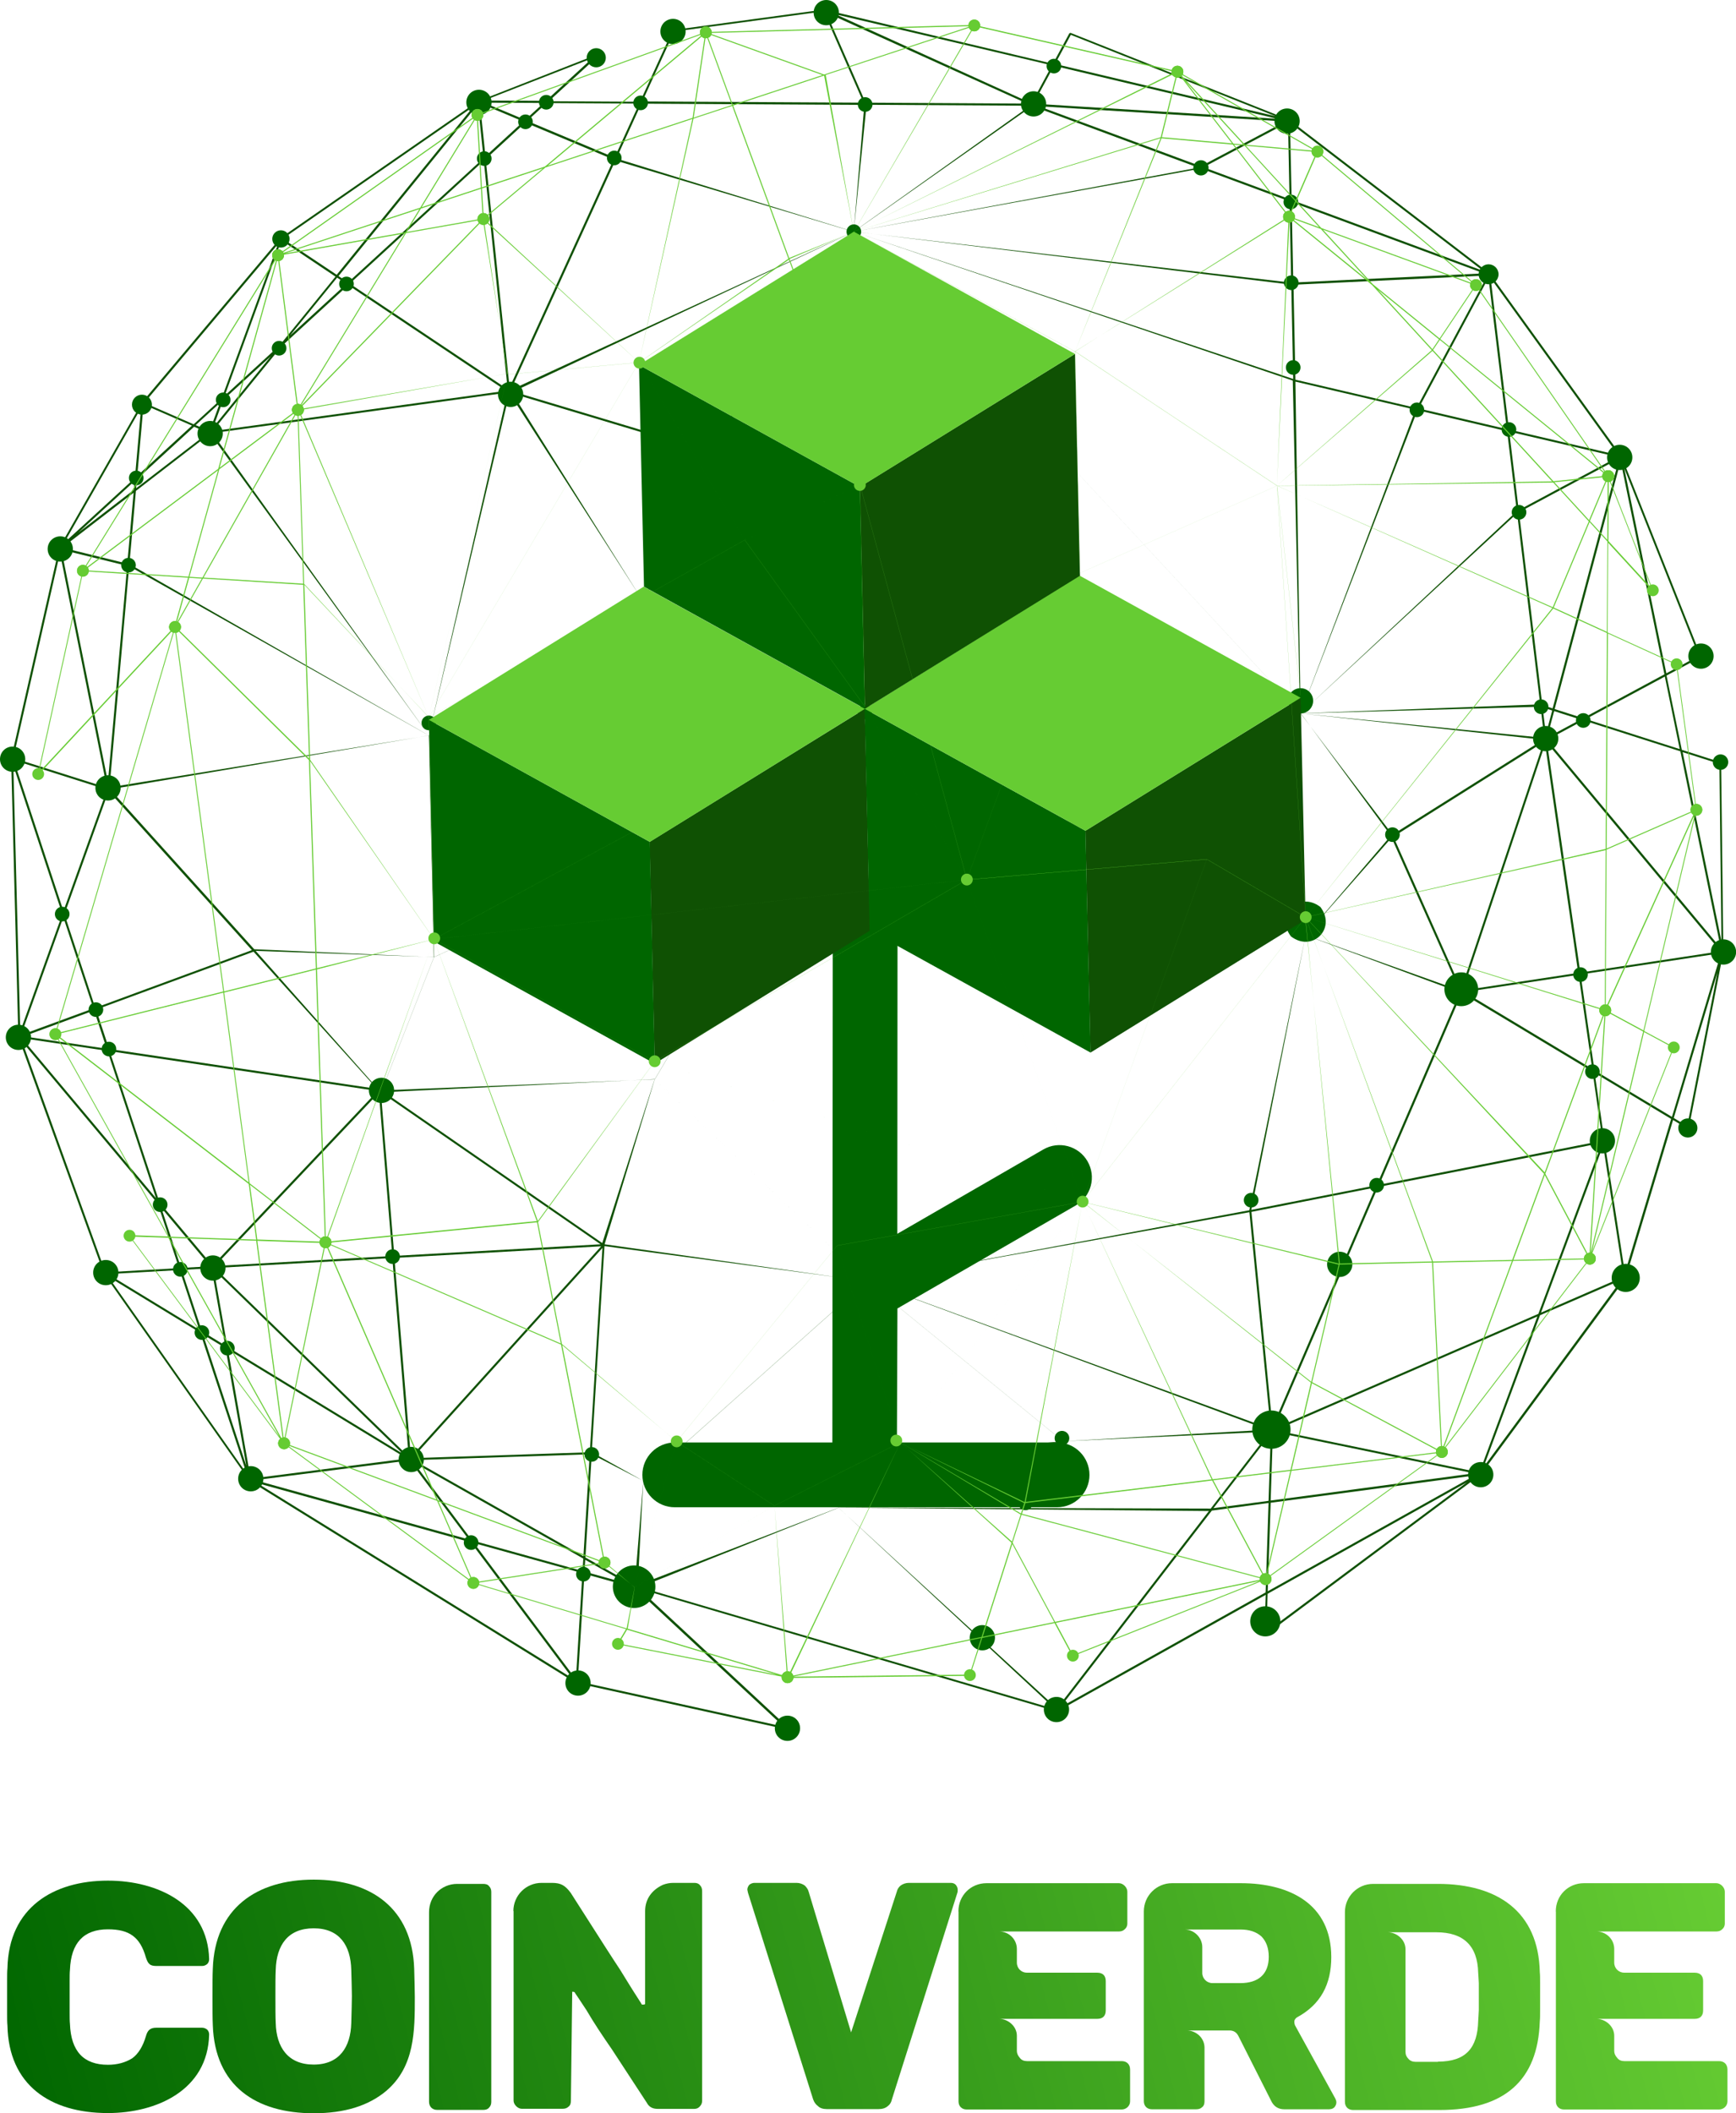 <?xml version="1.0" encoding="UTF-8"?><svg id="Layer_1" xmlns="http://www.w3.org/2000/svg" xmlns:xlink="http://www.w3.org/1999/xlink" viewBox="0 0 170.5 207.48"><defs><style>.cls-1{fill:url(#linear-gradient);}.cls-2{fill:#060;}.cls-3{fill:#6c3;}.cls-4{fill:#0f5103;}.cls-5{fill:url(#linear-gradient-8);}.cls-6{fill:url(#linear-gradient-9);}.cls-7{fill:url(#linear-gradient-3);}.cls-8{fill:url(#linear-gradient-4);}.cls-9{fill:url(#linear-gradient-2);}.cls-10{fill:url(#linear-gradient-6);}.cls-11{fill:url(#linear-gradient-7);}.cls-12{fill:url(#linear-gradient-5);}</style><linearGradient id="linear-gradient" x1="162.49" y1="157.61" x2="-2.18" y2="199.3" gradientTransform="matrix(1, 0, 0, 1, 0, 0)" gradientUnits="userSpaceOnUse"><stop offset="0" stop-color="#6c3"/><stop offset="1" stop-color="#060"/></linearGradient><linearGradient id="linear-gradient-2" x1="163.7" y1="162.38" x2="-.97" y2="204.08" xlink:href="#linear-gradient"/><linearGradient id="linear-gradient-3" x1="164.63" y1="166.04" x2="-.04" y2="207.74" xlink:href="#linear-gradient"/><linearGradient id="linear-gradient-4" x1="165.48" y1="169.4" x2=".81" y2="211.1" xlink:href="#linear-gradient"/><linearGradient id="linear-gradient-5" x1="166.67" y1="174.09" x2="1.99" y2="215.79" xlink:href="#linear-gradient"/><linearGradient id="linear-gradient-6" x1="168.07" y1="179.62" x2="3.39" y2="221.32" xlink:href="#linear-gradient"/><linearGradient id="linear-gradient-7" x1="169.23" y1="184.23" x2="4.56" y2="225.92" xlink:href="#linear-gradient"/><linearGradient id="linear-gradient-8" x1="170.23" y1="188.16" x2="5.55" y2="229.86" xlink:href="#linear-gradient"/><linearGradient id="linear-gradient-9" x1="171.6" y1="193.58" x2="6.93" y2="235.28" xlink:href="#linear-gradient"/></defs><g><path class="cls-1" d="M.7,197.74v-3.34c0-.48,0-.86,.03-1.15,.13-5.96,4.52-8.6,9.87-8.6,4.9,0,9.81,2.33,9.94,7.71,0,.19-.06,.35-.19,.48-.16,.13-.32,.19-.51,.19h-4.49c-.32,0-.54-.06-.67-.19-.16-.13-.25-.35-.35-.64-.57-2.01-1.62-2.77-3.73-2.77-2.39,0-3.63,1.34-3.73,3.98-.03,.29-.03,.67-.03,1.08v3.12c0,.45,0,.83,.03,1.11,.1,2.68,1.34,4.01,3.73,4.01,.92,0,1.72-.22,2.39-.64,.61-.45,1.05-1.18,1.34-2.17,.16-.57,.41-.83,1.02-.83h4.49c.19,0,.35,.06,.51,.19,.13,.13,.19,.29,.19,.48-.13,5.48-5.19,7.71-9.94,7.71-5.7,0-9.75-2.77-9.87-8.6-.03-.29-.03-.67-.03-1.15Z"/><path class="cls-9" d="M20.9,198.82c-.03-.61-.03-1.5-.03-2.74s0-2.17,.03-2.77c.19-5.92,4.27-8.76,9.91-8.76s9.68,2.84,9.87,8.76c.03,1.24,.06,2.17,.06,2.77,0,3.34,0,6.82-2.8,9.21-1.75,1.47-4.11,2.2-7.13,2.2-5.67,0-9.71-2.68-9.91-8.66Zm13.6-.19c.03-1.24,.06-2.1,.06-2.64s-.03-1.4-.06-2.58c-.06-2.39-1.15-4.08-3.69-4.08s-3.66,1.66-3.73,4.08c-.03,.61-.03,1.47-.03,2.58s0,2.04,.03,2.64c.06,2.39,1.21,4.08,3.73,4.08s3.63-1.72,3.69-4.08Z"/><path class="cls-7" d="M42.14,187.74c0-1.56,1.21-2.77,2.77-2.77h2.55c.25,0,.45,.06,.57,.22,.16,.16,.22,.35,.22,.57v20.61c0,.22-.06,.41-.22,.57-.13,.16-.32,.22-.57,.22h-4.52c-.48,0-.8-.32-.8-.8v-18.63Z"/><path class="cls-8" d="M50.42,187.64c0-1.53,1.24-2.77,2.77-2.77h1.02c.89,0,1.31,.26,1.85,.99,1.24,1.94,2.39,3.73,3.38,5.29,.61,.95,1.11,1.72,1.47,2.26,.57,.92,1.15,1.88,1.75,2.8,.22,.35,.35,.54,.38,.61h.13c.16,0,.19-.03,.19-.1v-9.08c0-1.21,.7-2.1,1.75-2.58,.35-.13,.67-.19,1.02-.19h2.07c.22,0,.41,.06,.54,.22,.16,.16,.22,.35,.22,.61v20.54c0,.22-.06,.41-.22,.57-.13,.16-.32,.25-.54,.25h-3.6c-.51,0-.86-.19-1.08-.61-1.27-1.94-2.42-3.69-3.44-5.26-.86-1.24-1.72-2.52-2.48-3.82-.32-.48-.57-.86-.8-1.21-.22-.32-.35-.51-.38-.57-.1-.03-.16-.03-.22-.03l-.13,10.7c0,.26-.06,.45-.22,.57-.16,.16-.35,.22-.6,.22h-4.01c-.38,0-.8-.41-.8-.8v-18.63Z"/><path class="cls-12" d="M93.39,184.87c.19,0,.35,.06,.48,.19,.13,.16,.19,.32,.19,.48,0,.13,0,.22-.03,.29l-6.43,20.29c-.06,.29-.19,.51-.41,.67-.22,.19-.51,.29-.89,.29h-5.1c-.38,0-.67-.1-.86-.29-.22-.16-.38-.38-.48-.67l-6.4-20.29-.06-.29c0-.16,.06-.32,.19-.48,.16-.13,.35-.19,.51-.19h4.14c.29,0,.57,.1,.8,.26,.19,.19,.32,.38,.38,.6l4.17,13.82,4.49-13.82c.06-.25,.19-.45,.38-.6,.22-.16,.51-.26,.8-.26h4.14Z"/><path class="cls-10" d="M94.13,187.67c0-1.56,1.21-2.77,2.77-2.77h12.99c.41,0,.83,.41,.83,.83v3.15c0,.22-.1,.41-.25,.54-.16,.16-.35,.22-.57,.22h-11.78c.96,0,1.75,.76,1.75,1.72v1.34c0,.57,.45,.99,.99,.99h6.91c.54,0,.83,.29,.83,.83v2.87c0,.54-.29,.83-.83,.83h-9.65c.89,0,1.75,.73,1.75,1.66v1.5c0,.22,.1,.45,.29,.67,.16,.22,.41,.32,.7,.32h9.3c.51,0,.83,.32,.83,.83v3.12c0,.45-.38,.8-.83,.8h-15.22c-.48,0-.8-.32-.8-.8v-18.63Z"/><path class="cls-11" d="M130.6,207.1h-4.46c-.61,0-1.05-.29-1.31-.86l-3.22-6.37c-.19-.35-.48-.51-.86-.51h-4.2c.92,0,1.75,.73,1.75,1.69v5.26c0,.25-.06,.45-.22,.57-.16,.16-.35,.22-.61,.22h-4.33c-.48,0-.8-.32-.8-.8v-18.63c0-1.53,1.24-2.77,2.77-2.77h6.75c4.84,0,8.89,2.07,8.89,7.26,0,2.64-1.02,4.65-3.38,5.92-.16,.13-.25,.25-.25,.41s.03,.25,.06,.35l3.98,7.23c.06,.13,.09,.25,.09,.35,0,.16-.06,.32-.19,.48-.13,.13-.29,.19-.48,.19Zm-6.72-16.98c-.51-.45-1.18-.67-2.04-.67h-5.48c.92,0,1.72,.8,1.72,1.72v2.55c0,.54,.45,.99,.99,.99h2.77c1.69,0,2.77-.83,2.77-2.58,0-.86-.25-1.53-.73-2.01Z"/><path class="cls-5" d="M132.09,187.74c0-1.53,1.24-2.77,2.77-2.77h6.37c5.83,0,9.87,2.71,10,8.66,.03,.29,.03,.64,.03,1.05v2.74c0,.41,0,.76-.03,1.05-.19,5.8-3.47,8.7-9.84,8.7h-8.5c-.48,0-.8-.32-.8-.8v-18.63Zm9.14,14.68c2.74,0,3.89-1.34,3.95-4.01,.03-.29,.03-.64,.06-1.05v-2.64c-.03-.38-.03-.73-.06-1.02-.06-2.64-1.43-3.98-4.11-3.98h-4.78c.89,0,1.75,.73,1.75,1.66v10.07c0,.29,.1,.51,.29,.7,.16,.19,.41,.29,.7,.29h2.2Z"/><path class="cls-6" d="M152.8,187.67c0-1.56,1.21-2.77,2.77-2.77h13c.41,0,.83,.41,.83,.83v3.15c0,.22-.1,.41-.25,.54-.16,.16-.35,.22-.57,.22h-11.79c.96,0,1.75,.76,1.75,1.72v1.34c0,.57,.45,.99,.99,.99h6.91c.54,0,.83,.29,.83,.83v2.87c0,.54-.29,.83-.83,.83h-9.65c.89,0,1.75,.73,1.75,1.66v1.5c0,.22,.09,.45,.29,.67,.16,.22,.41,.32,.7,.32h9.3c.51,0,.83,.32,.83,.83v3.12c0,.45-.38,.8-.83,.8h-15.22c-.48,0-.8-.32-.8-.8v-18.63Z"/></g><path class="cls-4" d="M77.32,169.81h-.02l-20.67-4.55h-.04l-32.09-19.87h-.02v-.02h0v-.02l-14.27-20.28s0-.01-.01-.02h0L1.8,101.83h0s0-.03,0-.03l-.71-27.3s0-.01,0-.02h0l4.71-20.67s0-.02,.01-.03l8.12-14.24h0v-.02l13.59-16.13s.01-.01,.02-.02l19.42-13.45h.02l11.62-4.55s.1,0,.12,.04c.03,.04,.02,.1-.02,.13l-4.8,4.4,8.96,.05,3.19-6.99s.04-.05,.08-.06l14.8-2s.01,0,.02,0c0,0,.02,0,.02,0l22.44,5.32,1.61-2.98s.08-.06,.13-.05l21.49,8.54h0s.01,.01,.02,.02l19.65,15.06h.02v.02l12.93,17.92h0v.02l7.79,19.61s0,.1-.05,.13l-3.32,1.78,1.5,7.29,3.79,1.21s.07,.05,.07,.1l.22,18.54h0v.02l-3.39,17.25s-.03,.06-.06,.07c-.03,.01-.07,.01-.09,0l-1.4-.84-4.65,15.5h0s0,.03-.01,.03l-14.2,19.25s0,.01-.02,.02h0l-21.1,15.73s-.07,.03-.11,0c-.03-.02-.06-.05-.05-.09l.13-3.82-20.48,11.45s-.05,.02-.08,0l-40.99-12.05,14.64,13.62s.04,.08,.02,.12c-.02,.03-.05,.05-.09,.05Zm-20.57-4.73l20.22,4.45-14.67-13.64-4.9-1.36-.65,10.55Zm6.1-9.25l40.78,11.98-21.26-19.77-19.51,7.79Zm19.51-7.79l21.45,19.69,14.92-19.37-36.37-.32Zm36.66,.28l-14.87,19.3,20.15-11.27,.29-8.78-5.58,.75Zm-72.46,3.19l10,13.36,.64-10.41-10.64-2.95Zm-21.35-5.92l31.02,19.2-10-13.36-21.03-5.83Zm99.29,10.89l-.12,3.73,19.68-14.66-19.55,10.93Zm.3-8.93l-.29,8.69,20.34-11.37-20.06,2.68Zm-67.3,5.37l4.84,2.74,.84-10.26-5.06-2.61-.62,10.13Zm5.68-7.52l-.54,10.24,19.72-7.61,21.47-6.41-40.65,3.78Zm-5.77,8.91l4.17,1.16-4.1-2.32-.07,1.16Zm-11.05-3.07l10.85,3.01,.08-1.22-16.64-9.42,5.71,7.63Zm-5.72-7.87l16.66,9.43,.62-10.01-17.28,.57Zm-15.58,1.96l20.97,5.82-5.81-7.76-15.16,1.94Zm79.36-3.82l-22.06,6.52,36.55,.09,5.81-7.55-20.29,.94Zm20.39-.73l-5.63,7.3,5.41-.72,.22-6.58Zm.21-.19l-.22,6.74,19.96-2.67-19.73-4.08Zm-102.63-8.08l2.23,12.67,15.34-1.97-17.57-10.7Zm-11.75-7.15l13.58,19.31-4.56-13.82-9.03-5.5Zm114.62,15.07l20.04,4.14,5.69-15.31-25.73,11.17Zm25.99-11.28l-5.54,14.89,13.54-18.37-8,3.47Zm-131.31,1.87l4.25,12.9-2.04-11.55-2.22-1.35Zm39.22-8.48l-18.65,20.63,17.42-.58,1.24-20.06Zm-20.42,.97l1.61,19.53,18.69-20.67-20.29,1.14Zm-17.65,.99l19.05,18.52-1.61-19.5-17.44,.98Zm1.25,7.74l17.2,10.48-18.53-18.02,1.33,7.54Zm37.03-9.88l-1.25,20.22,5.04,2.81,21.98-19.6-25.78-3.44Zm25.78,3.44l-21.98,19.6,41.25-3.89-19.26-15.71Zm0,0l19.26,15.71,20.09-1.13-39.36-14.58Zm0,0l39.65,14.49-2.09-21.27-37.56,6.77Zm50.2-9.26l-10.23,23.73,25.97-11.27,6.24-16.78-21.98,4.33Zm-12.44,2.45l2.07,21.08,10.12-23.48-12.19,2.4Zm-103.07,11.73l2.27,1.38-1.34-7.58-2.92,.17,1.99,6.03Zm-9.23-5.62l8.96,5.46-1.93-5.86-7.03,.4Zm146.84-12.62l-6.1,16.4,8.1-3.52-2-12.89Zm-.83-7.13l.97,6.71,2,12.91,4.54-15.11-7.51-4.51ZM2.19,102.3l8.17,22.62,7.22-.41-2.09-6.34-13.3-15.87Zm57.19,19.87l25.78,3.64-20.86-19.83h0l-4.92,16.19Zm68.85-30.34l-43.07,33.98,37.54-6.98,5.53-27Zm-43.29-20.69l.22,54.67,43.07-33.98-43.29-20.69ZM15.84,118.59l1.95,5.9,2.86-.16-4.81-5.74Zm48.46-12.61l20.86,19.83-.22-54.67-20.64,34.84Zm-27.09,1.31l-16.09,17.01,17.41-.98-1.32-16.03Zm-21.54,10.77l5.2,6.2,16.21-17.14-26.31-3.91,4.9,14.85Zm21.74-10.8l1.32,16.05,20.25-1.14-21.57-14.91Zm.06-.2l21.68,14.99,5.14-16.07-26.83,1.08Zm90.76-15.23l-5.33,26.96,12.31-2.42,8.16-18.93-15.14-5.61ZM2.15,101.93l13.17,15.71-4.77-14.46-8.4-1.25Zm141.42-4.42l-8.11,18.81,21.93-4.32-.98-6.78-12.84-7.71Zm20.82,12.26l1.32,.79,2.96-15.06-4.28,14.26Zm-7.79-4.68l7.61,4.57,4.82-16.07-13.79,2.09,1.36,9.4Zm-145.89-2.1l26.32,3.92-12.13-13.47-15.46,5.69,1.28,3.87Zm14.4-9.63l12.31,13.89,5.2-13.28-17.52-.61Zm17.52,.61l-5.2,13.28,26.39-23.06-21.19,9.78Zm21.19-9.78l-26.39,23.06,26.89-1.29-.49-21.78Zm80.01,13.22l12.55,7.54-1.34-9.24-11.21,1.7ZM2.31,101.75l8.17,1.22-1.24-3.76-6.93,2.55Zm3.91-11.68l-4.15,11.55,7.1-2.61-2.95-8.94Zm-4.91-14.89l.68,26.07,4.13-11.49-4.81-14.58Zm5.02,14.58l3.03,9.19,15.38-5.66-14.07-15.61-4.34,12.08Zm145.42-16.7l-8.08,24.18,11.33-1.72-3.25-22.46Zm-23.51,18.77l15.11,5.4-6.68-14.98-8.43,9.58Zm8.61-9.69l6.66,14.95,8.1-24.23-14.76,9.29Zm15.1-9.18l3.26,22.53,13.77-2.09-17.03-20.44Zm-88.13,11.24l.49,21.78h0l-.49-21.78Zm-53-6.7l14.15,15.7,17.67,.78-.49-21.77-31.32,5.29Zm141.14-4.86l17.04,20.45-3.96-19.32-9.52-3.04-3.55,1.91Zm13.3,1.2l3.81,18.56-.2-17.4-3.61-1.15Zm-80.3-2.71l43.29,20.69-.49-21.78-42.8,1.09Zm42.8-1.09l.49,21.78,8.35-9.77-8.84-12.01Zm-63.93,14.15l.49,21.78,20.64-34.84-21.13,13.06ZM1.35,74.64l4.88,14.8,4.28-11.9-9.16-2.9Zm40.77-2.42l.49,21.77,21.19-9.78-21.68-11.98Zm0,0l21.68,11.98,21.13-13.06-42.82,1.08Zm85.62-2.17l9.02,11.9,14.81-9.32-23.83-2.58ZM1.31,74.42l9.19,2.91-4.61-23.02L1.31,74.42Zm11.38-18.82l-1.93,21.7,31.37-5.08L12.69,55.6Zm-6.66-1.64l4.57,22.81,1.89-21.21-6.46-1.59Zm78.42-4.6l.49,21.78,42.8-1.09-43.29-20.7Zm-42.33,22.86l42.82-1.08-21.72-12-21.1,13.08Zm21.1-13.08l21.72,12-.49-21.78-14.84-4.93-6.39,14.72Zm92.53,11.46l9.22,2.95-1.46-7.12-7.76,4.17Zm-28.01-.55l23.93,2.4-.37-3.06-23.56,.66Zm24.9-.23l-.69,2.59,3.28-1.76-2.59-.83Zm-1.13-.36l.32,2.62,.62-2.32-.93-.3Zm1.18,.16l2.79,.89,7.99-4.3-4.3-20.93-6.48,24.34Zm-1.21-.39l1.01,.32,6.53-24.52-9.83,5.26,2.29,18.93Zm-23.74,.81l23.53-.88-2.27-18.76-21.26,19.64Zm31.78-24.09l4.14,20.16,3.18-1.71-7.32-18.44Zm-138.66-3.42l21.26,29.68,7.72-33.66-28.98,3.98Zm-8.15,12.85l29.41,16.83-21.49-29.62-7.28,5.61-.64,7.18Zm37.32-16.77l-7.91,33.6,21.1-13.08-13.19-20.53Zm34.42,10.74l43.29,20.7L83.86,22.75l.59,26.6Zm-.59-26.6l43.82,47.24-.71-32.62-43.11-14.62Zm55.36,17.53l-11.48,29.77,21.23-19.86-.95-7.85-8.8-2.06Zm-11.99-2.8l.51,32.57,11.28-29.82-11.79-2.76ZM6.12,53.77l6.38,1.57,.62-6.96-7,5.39Zm7.74-13.73l-7.56,13.26,6.95-6.37,.61-6.89Zm-.64,7.19l-5.51,5.05,5.43-4.18,.08-.87Zm56.43-2.91l14.79,5.03-.59-26.6-14.2,21.57Zm78.58-1.94l.93,7.7,9.73-5.21-10.66-2.49Zm-97.9-3.75l12.89,20.51,6.12-14.8-19.01-5.7ZM13.45,47.03l-.08,.91,7.07-5.44-1.38-.6-5.6,5.14Zm.65-7.3l-.62,6.99,5.37-4.93-4.75-2.07Zm134.1,2.44l10.73,2.51-12.53-17.37,1.8,14.86Zm-97.79-3.72l19.16,5.75,14.29-21.44-33.45,15.69Zm-22.79-4.41l-6.74,8.29,28.83-3.96-15.51-10.37-6.59,6.04Zm-8.4,7.7l1.36,.59,1.01-2.76-2.37,2.17Zm120.1-1.64l8.67,2.03-1.8-14.86-6.87,12.84Zm-117.4-.83l-.97,2.66,5.64-6.94-4.67,4.28Zm-7.74,.28l4.84,2.11,2.73-2.5,5.55-15.19-13.12,15.58Zm113.05-2.27l11.89,2.78,6.97-13.01-19.05,.91,.19,9.32ZM27.64,23.61l-5.57,15.24,5.4-4.95,5.48-6.74-5.3-3.55Zm32.81-7.86l-10.29,22.54,33.69-15.53-23.4-7Zm-26.1,12.1l15.51,10.37-2.35-22.44-13.16,12.07Zm13.35-12.24l2.35,22.43,10.21-22.37-8.66-3.63-3.9,3.58Zm36.15,7.14l43.16,14.46-.19-9.26-42.97-5.21Zm-50.74,4.51l-4.62,5.68,5.53-5.07-.91-.61Zm84.84-10.71l-34.1,6.2,42.96,5-.16-7.98-8.7-3.22Zm-57.42-.99l23.32,7.19,1.04-12.45-21.9-.12-2.45,5.38Zm40.86-5.14l-17.54,12.33,33.84-6.29-16.3-6.04Zm-16.28-.12l-1.26,12.44,17.33-12.36-16.07-.09Zm41.75,9.55l.16,7.89,18.72-.9-18.89-6.99Zm-93.62,7.25l.94,.63,13.31-12.2-.55-5.28-13.69,16.85Zm-5.47-3.66l5.3,3.54,13.41-16.5-18.71,12.96Zm99.09-3.81l18.79,6.96-18.95-14.52,.16,7.56Zm-8.66-3.21l8.45,3.13-.15-7.53-8.3,4.4Zm-16.17-5.99l15.91,5.89,8.29-4.39-24.2-1.5Zm-50.25,1.44l8.58,3.6,2.42-5.3-9.09-.05-1.91,1.75Zm-4.64-1.73l.54,5.2,3.72-3.41-4.27-1.79Zm.4-.06l4.04,1.69,1.81-1.66-5.85-.03Zm53.98,.1l23.9,1.48-21.9-5.2-2.01,3.71Zm2.11-3.9l21.64,5.13-20.1-7.99-1.54,2.85Zm-18.59,3.8l15.84,.09L81.15,1.24l3.88,8.87Zm-3.08-8.73l19.35,8.79,2.01-3.72L81.95,1.38Zm-18.86,8.61l21.71,.12-3.92-8.96-14.67,1.98-3.13,6.85Zm-15.54-.09l6.05,.03,4.56-4.18-10.61,4.14Z"/><g><circle class="cls-2" cx="58.56" cy="5.67" r=".94"/><circle class="cls-2" cx="131.58" cy="124.14" r="1.24"/><path class="cls-2" d="M166.71,110.75c0,.52-.42,.94-.94,.94s-.94-.42-.94-.94,.42-.94,.94-.94,.94,.42,.94,.94Z"/><path class="cls-2" d="M158.62,112.01c0,.68-.55,1.24-1.24,1.24s-1.24-.55-1.24-1.24,.55-1.24,1.24-1.24,1.24,.55,1.24,1.24Z"/><circle class="cls-2" cx="159.67" cy="125.47" r="1.38"/><path class="cls-2" d="M125.75,159.19c0,.82-.66,1.48-1.48,1.48s-1.48-.66-1.48-1.48,.66-1.48,1.48-1.48,1.48,.66,1.48,1.48Z"/><circle class="cls-2" cx="124.87" cy="140.37" r="1.88"/><path class="cls-2" d="M97.72,160.8c0,.68-.55,1.24-1.24,1.24s-1.24-.55-1.24-1.24,.55-1.24,1.24-1.24,1.24,.55,1.24,1.24Z"/><path class="cls-2" d="M146.67,144.79c0,.68-.55,1.24-1.24,1.24s-1.24-.55-1.24-1.24,.55-1.24,1.24-1.24,1.24,.55,1.24,1.24Z"/><path class="cls-2" d="M105,167.85c0,.68-.55,1.24-1.24,1.24s-1.24-.55-1.24-1.24,.55-1.24,1.24-1.24,1.24,.55,1.24,1.24Z"/><path class="cls-2" d="M78.58,169.69c0,.68-.55,1.24-1.24,1.24s-1.24-.55-1.24-1.24,.55-1.24,1.24-1.24,1.24,.55,1.24,1.24Z"/><path class="cls-2" d="M58.01,165.25c0,.68-.55,1.24-1.24,1.24s-1.24-.55-1.24-1.24,.55-1.24,1.24-1.24,1.24,.55,1.24,1.24Z"/><path class="cls-2" d="M128.97,68.81c0,.68-.55,1.24-1.24,1.24s-1.24-.55-1.24-1.24,.55-1.24,1.24-1.24,1.24,.55,1.24,1.24Z"/><path class="cls-2" d="M145.18,97.13c0,.92-.75,1.66-1.66,1.66s-1.66-.75-1.66-1.66,.75-1.66,1.66-1.66,1.66,.75,1.66,1.66Z"/><path class="cls-2" d="M129.68,89.05c1.61,2.11-.78,4.5-2.89,2.89-1.61-2.11,.78-4.5,2.89-2.89Z"/><path class="cls-2" d="M38.71,107.06c0,.68-.55,1.24-1.24,1.24s-1.24-.55-1.24-1.24,.55-1.24,1.24-1.24,1.24,.55,1.24,1.24Z"/><circle class="cls-2" cx="40.39" cy="143.3" r="1.24"/><path class="cls-2" d="M25.87,145.19c0,.68-.55,1.24-1.24,1.24s-1.24-.55-1.24-1.24,.55-1.24,1.24-1.24,1.24,.55,1.24,1.24Z"/><path class="cls-2" d="M22.15,124.5c0,.68-.55,1.24-1.24,1.24s-1.24-.55-1.24-1.24,.55-1.24,1.24-1.24,1.24,.55,1.24,1.24Z"/><path class="cls-2" d="M11.63,124.95c0,.68-.55,1.24-1.24,1.24s-1.24-.55-1.24-1.24,.55-1.24,1.24-1.24,1.24,.55,1.24,1.24Z"/><path class="cls-2" d="M169.74,74.83c0,.42-.34,.76-.76,.76s-.76-.34-.76-.76,.34-.76,.76-.76,.76,.34,.76,.76Z"/><circle class="cls-2" cx="169.27" cy="93.47" r="1.24"/><path class="cls-2" d="M168.3,64.42c0,.68-.55,1.24-1.24,1.24s-1.24-.55-1.24-1.24,.55-1.24,1.24-1.24,1.24,.55,1.24,1.24Z"/><path class="cls-2" d="M153.05,72.52c0,.68-.55,1.24-1.24,1.24s-1.24-.55-1.24-1.24,.55-1.24,1.24-1.24,1.24,.55,1.24,1.24Z"/><path class="cls-2" d="M160.32,44.91c0,.68-.55,1.24-1.24,1.24s-1.24-.55-1.24-1.24,.55-1.24,1.24-1.24,1.24,.55,1.24,1.24Z"/><path class="cls-2" d="M127.65,11.89c0,.68-.55,1.24-1.24,1.24s-1.24-.55-1.24-1.24,.55-1.24,1.24-1.24,1.24,.55,1.24,1.24Z"/><path class="cls-2" d="M147.18,26.93c0,.54-.44,.98-.98,.98s-.98-.44-.98-.98,.44-.98,.98-.98,.98,.44,.98,.98Z"/><circle class="cls-2" cx="117.95" cy="16.48" r=".75"/><path class="cls-2" d="M127.5,19.83c0,.4-.32,.72-.72,.72s-.72-.32-.72-.72,.32-.72,.72-.72,.72,.32,.72,.72Z"/><circle class="cls-2" cx="127.01" cy="36.08" r=".72"/><circle class="cls-2" cx="126.82" cy="27.76" r=".72"/><circle class="cls-2" cx="139.16" cy="40.24" r=".72"/><circle class="cls-2" cx="148.2" cy="42.17" r=".72"/><path class="cls-2" d="M149.91,50.3c0,.4-.32,.72-.72,.72s-.72-.32-.72-.72,.32-.72,.72-.72,.72,.32,.72,.72Z"/><circle class="cls-2" cx="151.36" cy="69.39" r=".72"/><path class="cls-2" d="M156.22,70.74c0,.4-.32,.72-.72,.72s-.72-.32-.72-.72,.32-.72,.72-.72,.72,.32,.72,.72Z"/><circle class="cls-2" cx="136.76" cy="81.95" r=".72"/><circle class="cls-2" cx="155.23" cy="95.69" r=".72"/><path class="cls-2" d="M157.12,105.22c0,.4-.32,.72-.72,.72s-.72-.32-.72-.72,.32-.72,.72-.72,.72,.32,.72,.72Z"/><circle class="cls-2" cx="135.21" cy="116.37" r=".72"/><circle class="cls-2" cx="122.88" cy="117.84" r=".72"/><circle class="cls-2" cx="100.72" cy="147.56" r=".72"/><circle class="cls-2" cx="104.3" cy="141.21" r=".72"/><path class="cls-2" d="M58.02,154.56c0,.4-.32,.72-.72,.72s-.72-.32-.72-.72,.32-.72,.72-.72,.72,.32,.72,.72Z"/><circle class="cls-2" cx="46.27" cy="151.46" r=".72"/><circle class="cls-2" cx="58.12" cy="142.8" r=".72"/><circle class="cls-2" cx="22.33" cy="132.37" r=".72"/><circle class="cls-2" cx="19.83" cy="130.84" r=".72"/><circle class="cls-2" cx="17.71" cy="124.63" r=".72"/><path class="cls-2" d="M16.45,118.28c0,.4-.32,.72-.72,.72s-.72-.32-.72-.72,.32-.72,.72-.72,.72,.32,.72,.72Z"/><circle class="cls-2" cx="10.7" cy="103" r=".72"/><circle class="cls-2" cx="9.42" cy="99.13" r=".72"/><path class="cls-2" d="M39.28,123.38c0,.4-.32,.72-.72,.72s-.72-.32-.72-.72,.32-.72,.72-.72,.72,.32,.72,.72Z"/><circle class="cls-2" cx="83.86" cy="22.75" r=".72"/><path class="cls-2" d="M6.83,89.75c0,.4-.32,.72-.72,.72s-.72-.32-.72-.72,.32-.72,.72-.72,.72,.32,.72,.72Z"/><circle class="cls-2" cx="12.62" cy="55.49" r=".72"/><circle class="cls-2" cx="27.41" cy="34.19" r=".72"/><path class="cls-2" d="M14.1,46.93c0,.4-.32,.72-.72,.72s-.72-.32-.72-.72,.32-.72,.72-.72,.72,.32,.72,.72Z"/><circle class="cls-2" cx="34.03" cy="27.88" r=".72"/><path class="cls-2" d="M22.64,39.26c0,.4-.32,.72-.72,.72s-.72-.32-.72-.72,.32-.72,.72-.72,.72,.32,.72,.72Z"/><path class="cls-2" d="M61.05,15.51c0,.4-.32,.72-.72,.72s-.72-.32-.72-.72,.32-.72,.72-.72,.72,.32,.72,.72Z"/><path class="cls-2" d="M63.64,10.1c0,.4-.32,.72-.72,.72s-.72-.32-.72-.72,.32-.72,.72-.72,.72,.32,.72,.72Z"/><circle class="cls-2" cx="51.61" cy="11.96" r=".72"/><circle class="cls-2" cx="47.56" cy="15.57" r=".72"/><circle class="cls-2" cx="53.65" cy="10.04" r=".72"/><path class="cls-2" d="M85.69,10.26c0,.4-.32,.72-.72,.72s-.72-.32-.72-.72,.32-.72,.72-.72,.72,.32,.72,.72Z"/><path class="cls-2" d="M85.66,69.9c0,.4-.32,.72-.72,.72s-.72-.32-.72-.72,.32-.72,.72-.72,.72,.32,.72,.72Z"/><path class="cls-2" d="M42.84,70.98c0,.4-.32,.72-.72,.72s-.72-.32-.72-.72,.32-.72,.72-.72,.72,.32,.72,.72Z"/><circle class="cls-2" cx="103.51" cy="6.49" r=".72"/><circle class="cls-2" cx="101.51" cy="10.2" r="1.24"/><path class="cls-2" d="M2.48,74.54c0,.68-.55,1.24-1.24,1.24s-1.24-.55-1.24-1.24,.55-1.24,1.24-1.24,1.24,.55,1.24,1.24Z"/><path class="cls-2" d="M3.05,101.85c0,.68-.55,1.24-1.24,1.24s-1.24-.55-1.24-1.24,.55-1.24,1.24-1.24,1.24,.55,1.24,1.24Z"/><path class="cls-2" d="M11.85,77.36c0,.68-.55,1.24-1.24,1.24s-1.24-.55-1.24-1.24,.55-1.24,1.24-1.24,1.24,.55,1.24,1.24Z"/><path class="cls-2" d="M7.16,53.9c0,.68-.55,1.24-1.24,1.24s-1.24-.55-1.24-1.24,.55-1.24,1.24-1.24,1.24,.55,1.24,1.24Z"/><circle class="cls-2" cx="20.64" cy="42.57" r="1.24"/><circle class="cls-2" cx="13.94" cy="39.73" r=".98"/><circle class="cls-2" cx="27.59" cy="23.46" r=".85"/><circle class="cls-2" cx="47.04" cy="10.05" r="1.24"/><circle class="cls-2" cx="50.15" cy="38.72" r="1.24"/><path class="cls-2" d="M67.34,3.09c0,.68-.55,1.24-1.24,1.24s-1.24-.55-1.24-1.24,.55-1.24,1.24-1.24,1.24,.55,1.24,1.24Z"/><path class="cls-2" d="M82.39,1.24c0,.68-.55,1.24-1.24,1.24s-1.24-.55-1.24-1.24,.55-1.24,1.24-1.24,1.24,.55,1.24,1.24Z"/><path class="cls-2" d="M64.37,155.79c0,1.16-.94,2.09-2.09,2.09s-2.09-.94-2.09-2.09,.94-2.09,2.09-2.09,2.09,.94,2.09,2.09Z"/></g><g><path class="cls-2" d="M81.77,141.63h-15.5c-1.75,0-3.18,1.42-3.18,3.18h0c0,1.75,1.42,3.18,3.18,3.18h37.55c1.75,0,3.18-1.42,3.18-3.18h0c0-1.75-1.42-3.18-3.18-3.18h-15.73l.05-13.16,17.51-10.11c1.52-.88,2.04-2.82,1.16-4.34h0c-.88-1.52-2.82-2.04-4.34-1.16l-14.34,8.28,.02-30.59c0-1.75-1.42-3.18-3.18-3.18h0c-1.75,0-3.18,1.42-3.18,3.18l-.04,51.08Z"/><g><g><polygon class="cls-4" points="63.8 82.66 64.3 104.44 85.43 91.38 84.94 69.6 63.8 82.66"/><polygon class="cls-2" points="63.82 82.66 64.31 104.44 42.61 92.44 42.12 70.68 63.82 82.66"/><polygon class="cls-3" points="42.12 70.68 63.82 82.66 84.94 69.6 63.22 57.6 42.12 70.68"/></g><g><polygon class="cls-4" points="106.6 81.57 107.1 103.35 128.23 90.29 127.74 68.51 106.6 81.57"/><polygon class="cls-2" points="106.61 81.57 107.11 103.35 85.41 91.36 84.92 69.59 106.61 81.57"/><polygon class="cls-3" points="84.92 69.59 106.61 81.57 127.74 68.51 106.02 56.51 84.92 69.59"/></g><g><polygon class="cls-4" points="84.44 47.81 84.94 69.59 106.07 56.53 105.58 34.75 84.44 47.81"/><polygon class="cls-2" points="84.46 47.81 84.95 69.59 63.25 57.6 62.76 35.83 84.46 47.81"/><polygon class="cls-3" points="62.76 35.83 84.46 47.81 105.58 34.75 83.86 22.75 62.76 35.83"/></g></g></g><g><path class="cls-3" d="M77.35,164.73h-.01l-16.66-3.28s-.03-.01-.04-.03c0-.02,0-.03,0-.05l.84-1.41-15.02-4.51h-.02l-18.59-13.72h0s0,0,0,0h0l-15.18-20.38s-.01-.04,0-.05c0-.02,.02-.02,.05-.03l3.77,.13-11.09-19.84s0-.02,0-.03h0l11.69-39.78-13.28,14.29s-.04,.02-.06,.01c-.02-.01-.03-.03-.03-.06l4.39-19.96v-.02h0L27.26,25.03h.01v-.02l19.58-13.77h.01L69.3,3.14h.02l26.36-.69h.01l19.95,4.55h.02l13.75,7.84h0l15.57,13.12h0l12.99,18.76h0l4.38,11.23s0,.05-.02,.06c-.02,.01-.05,0-.06,0l-4.33-4.72-.05,8.81,6.78,3.09s.03,.02,.03,.04l1.93,14.29s0,0,0,.01h0l-5.15,21.7,2.91,1.57s.03,.04,.02,.06l-8.25,20.75h0l-14.54,18.99h-.01l-17.3,12.49h-.01l-18.93,7.52s-.05,0-.06-.02l-1.74-3.23-7.1,1.46-1.18,3.68s-.03,.04-.05,.04l-17.9,.21h0Zm19.02-3.9l-18.48,3.79,17.33-.2,1.15-3.59Zm-34.72-.92l15.64,4.7-1.22-16.78-13.73,8.01-.69,4.08Zm26.79-18.3l-10.9,22.98,18.86-3.87,2.95-9.24-10.92-9.87Zm-12.37,6.22l1.32,16.75,11.05-22.97-12.37,6.22Zm-15.3,13.54l15.56,3.06-14.74-4.42-.82,1.37Zm42.92-2.04l1.7,3.17,18.35-7.28-20.05,4.12Zm-4.27-7.72l-2.9,9.09,7.02-1.44-4.11-7.65Zm-52.71,3.83l14.83,4.45,.79-4.05-2.95-2.37h0l-12.67,1.97Zm52.75-3.96l4.17,7.76,20.44-4.2-23.74-6.32-.88,2.75Zm-56.4-4.07l3.45,7.96,12.66-1.96-16.11-5.99Zm-14.85-5.52l18.15,13.38-3.43-7.91-14.72-5.47Zm72.16,6.74l23.83,6.35-5.15-9.62-18.34,2.22-.34,1.06Zm26.47-4.22l-2.46,10.52,17.03-12.28-14.57,1.76Zm-7.68,.93l5.12,9.57,2.45-10.49-7.57,.92Zm-63.94-13.27l4.19,21.3,2.91,2.48,4.13-14.31-11.23-9.47Zm-12.22,15.22l16.3,6.06-4.2-21.33-23.04-9.94,10.94,25.2Zm23.45-5.75l-4.13,14.31,13.73-8.01-9.61-6.3Zm21.98,.08l10.96,9.74,.85-2.66-11.81-7.08Zm-21.98-.08l9.61,6.3,12.37-6.22-21.98-.08Zm21.98,.08l11.84,6.98,.32-1.02-12.16-5.97Zm17.89-23.63l-17.89,23.63,12.2,5.86,5.69-29.49Zm-39.87,23.55l21.98,.08-6.21-19.33-15.77,19.25Zm15.77-19.25l6.21,19.33,17.89-23.63-24.1,4.3Zm24.1-4.3l-5.58,29.47,18.26-2.21-12.68-27.27Zm-78.38,23.69l14.92,5.55-10.89-25.08-4.04,19.53Zm78.38-23.69l12.78,27.25,7.65-.93,2-8.56-22.43-17.77Zm22.53,17.82l-1.99,8.5,14.57-1.76-12.58-6.74Zm.02-.1l12.67,6.78-.89-18.52-9.08,.19-2.7,11.55Zm11.88-11.74l.88,18.36,6.86-18.52-7.74,.16Zm7.85-.16l-6.84,18.47,14.27-18.63-7.43,.15Zm-131.95-2.27l11.14,19.93-2.63-19.65-8.52-.28Zm8.62,.29l2.62,19.6,4-19.38-6.62-.22Zm-12.47-.42l14.65,19.66-10.92-19.54-3.73-.12Zm42.39,10.55l11.26,9.59-2.16-37.32-11.45,15.77,2.35,11.96Zm9.1-27.73l2.16,37.32,15.77-19.25-17.93-18.07Zm42.03,13.78l22.46,17.66,2.69-11.5-25.15-6.16Zm-42.03-13.78l17.93,18.07,24.1-4.3-42.03-13.78Zm-32.13,17.8l22.92,9.88-2.34-11.9-20.57,2.02Zm96.06-31.96l-21.9,27.93,25.17,6.06-3.27-33.99Zm-63.93,14.15l42.03,13.78-11.37-31.62-30.66,17.84Zm30.66-17.84l11.37,31.62,12.2-33.62-23.57,2.01Zm23.57-2.01l-12.2,33.62,21.9-27.93-9.7-5.69Zm9.65,5.52l3.42,34.16,9.05-.19-12.47-33.98Zm.05,.17l12.52,33.8,7.78-.16,3.13-8.45-23.43-25.19Zm23.5,25.31l-3.08,8.33,7.41-.15-4.33-8.17Zm.05-.13l4.33,8.17,1.48-23.85-5.81,15.69Zm5.93-15.95l-1.47,23.71,5.15-21.72-3.68-1.99Zm3.77,2.04l-5.12,21.59,7.97-20.05-2.85-1.54ZM25.27,121.7l6.54,.22-7.26-5.59,.72,5.37Zm17.34-29.49l-10.56,29.71,20.67-2.03-10.11-27.68Zm-18.08,23.98l7.38,5.69-.89-26.68-9,2.25,2.5,18.74Zm6.6-21.02l.88,26.61,10.6-29.56-11.48,2.96Zm-14.53,26.25l8.56,.29-.73-5.46-18.84-14.51,11,19.68Zm26.01-29.21l10.22,27.67,11.47-15.67-21.68-12Zm0,0l21.68,12,30.66-17.84-52.35,5.84ZM5.55,101.56l18.87,14.53-2.49-18.63-16.38,4.1Zm122.68-11.51l23.48,25.06,5.88-15.88-29.36-9.18ZM17.16,61.8L5.51,101.46l16.41-4.11-4.75-35.56Zm140.56,37.38l3.69,1.99,5.02-21.16-8.7,19.17Zm-29.49-9.13l29.38,9.08,.09-15.66-29.46,6.59Zm29.56-6.63l-.09,15.54,8.79-19.35-8.7,3.81ZM17.25,61.7l4.76,35.64,9.01-2.25-.68-20.46-13.09-12.93Zm13.2,13.03l.68,20.33,11.49-2.85-12.16-17.48Zm88.08,9.63l9.7,5.69-.49-21.78-9.21,16.09Zm34.02-24.61l-24.31,30.3,29.46-6.7,.12-21.2-5.26-2.4Zm-27.12-12.06l2.81,42.36,24.22-30.35-27.03-12.01Zm2.31,20.58l.49,21.78-2.81-42.36,2.31,20.58Zm-42.8,1.09l-42.32,22.85,52.35-5.84-10.02-17.01Zm-54.49,5.22l12.17,17.62-.49-21.77-12.24-13.01,.57,17.15Zm11.67-4.14l.49,21.77,42.32-22.85-11.79-16.34-31.03,17.42Zm52.84,15.93l23.57-2.01,9.21-16.09-21.72-12-11.06,30.09Zm10.62-51.85l-10.62,51.85,11.06-30.09-.44-21.76Zm-21.13,13.06l10.51,38.79,10.62-51.85-21.13,13.06Zm73.47,14.62l-.12,21.11,8.75-3.83-1.92-14.22-6.71-3.06Zm-72.97,7.16l10.02,17.01-10.51-38.79,.49,21.78ZM8.18,56.09l-4.34,19.73,13.3-14.3,1.33-4.8-10.29-.63Zm9.07,5.45l13.1,12.93-.57-17.05-9.85-.61-2.68,4.73Zm88.77-5.27l21.72,12-2.31-20.58-19.41,8.59Zm46.57,3.38l5.23,2.39,.05-8.87-1.75-1.91-3.52,8.39Zm-67.65,9.71l-.49-21.78-11.3,5.44m-54.57,3.72l-1.23,4.43,2.47-4.36-1.24-.08Zm87.01-22.22l.44,21.76,19.41-8.59-19.84-13.18Zm19.84,13.18l27.07,11.92,3.54-8.43-3.49-3.81-27.12,.32ZM29.87,57.33l12.25,13.11-12.81-30.08,.56,16.97Zm32.89-21.74l-20.64,34.85,31.03-17.42-10.39-17.43Zm-33.38,4.69l12.74,30.16,7.74-33.77-20.48,3.61Zm20.46-3.51l-7.72,33.66,20.64-34.85-12.93,1.18Zm108.13,16.35l4.22,4.6-4.19-10.71-.03,6.11Zm-137.98,3.59l9.79,.6-.56-16.9-9.23,16.3Zm-1.38-.08l1.27,.08,9.22-16.29-7.56,5.66-2.93,10.55Zm-10.32-.64l10.22,.63,2.9-10.44-13.11,9.81ZM27.16,25.39L8.32,55.84l13.11-9.81,5.73-20.64Zm35.6,10.2l10.39,17.43,11.3-5.44-21.68-11.98Zm19.7,3.17l1.99,8.81,21.13-13.06-23.12,4.25Zm-19.7-3.17l21.68,11.98-2.1-8.82-19.58-3.17Zm93.39,15.56l1.71,1.86,.03-6.01-1.74,4.15Zm-3.49-3.8l3.41,3.72,1.79-4.26-5.2,.54Zm-11.97-12.9l-15.28,13.24,27.03-.42-11.75-12.82Zm-35.12,.06l19.84,13.18,1.14-26.3-20.98,13.12Zm21.09-13.11l-1.25,26.29,15.21-13.31-5.86-6.39-8.1-6.58Zm14.09,12.96l11.82,12.89,5.24-.55-16.4-13.33-.66,.98Zm.71-1.07l16.23,13.18-12.74-18.4-3.49,5.21ZM27.29,25.31l-5.72,20.61,7.63-5.71-1.91-14.9Zm55.13,13.35l23.16-4.15-21.72-11.76-6.31,2.67,4.87,13.23Zm1.44-15.9l21.72,11.76,8.4-20.95-30.12,9.19Zm30.22-9.18l-8.5,20.94,20.95-13.24-5.45-7.08-7-.62ZM47.43,21.62l-18.04,18.56,20.47-3.5-2.43-15.05Zm-20.06,3.48l1.92,14.99,10.46-17.17-12.38,2.18Zm12.51-2.21l-10.35,16.99,17.79-18.3-7.44,1.31Zm22.88,12.7l19.55,3.06-4.83-13.15-14.71,10.09Zm-15.23-13.97l2.3,15.15,12.93-1.18-15.23-13.97Zm.02-.12l15.21,14.09,5.24-23.91-14.42,4.76-6.04,5.06Zm20.56-9.85l-5.35,23.94,14.67-10.19-5.52-15-3.8,1.25Zm67.2,16.78l5.37,5.86,.65-.97-6.02-4.89Zm-.47-.52l6.55,5.32,3.49-5.21-14.95-5.47,4.91,5.36Zm-5.06-5.52l14.93,5.46-15.3-12.88-2.07,4.76,2.44,2.67Zm-2.91-.95l7.43,6.03-4.58-4.99-2.85-1.04Zm-54.86-11.07l5.5,14.96,6.35-2.57-2.92-15.34-8.93,2.95Zm-25.3,1.1l-19.1,13.43,13.66-4.51,5.44-8.92Zm-5.52,9.06l-13.2,4.35,11.82-2.08,1.38-2.27Zm.15-.05l-1.4,2.3,7.47-1.32-.17-2.93-5.9,1.95Zm85.32,.77l2.9,1.06-2.28-2.49-.62,1.43Zm-79.32-2.75l.17,2.9,5.81-4.87-5.97,1.97Zm73.87-4.29l5.37,6.97,.63-1.44-4.99-5.45-1-.09Zm-74.37-2.76l-5.42,8.89,5.81-1.92-.4-6.97Zm75.52,2.86l4.89,5.33,2.05-4.71-6.94-.62Zm-75.43-2.99l.4,7.07,6.19-2.04,15.53-13.02-22.12,7.99ZM69.25,3.31l-15.45,12.95,14.22-4.69,1.23-8.26Zm53.02,10.89l6.89,.61-13.26-7.56,6.37,6.95Zm-1.13-.1l.98,.09-5.71-6.23,4.73,6.14Zm-7.03-.63l6.89,.61-5.33-6.92-1.56,6.31Zm-30.25,9.29l30.14-9.29,1.57-6.35-31.71,15.64Zm-2.76-15.39l2.76,15.39L95.61,2.58l-14.51,4.78Zm14.62-4.8l-11.86,20.2,31.54-15.71-19.68-4.48Zm-26.38,.83l-1.21,8.15,3.75-1.24-2.54-6.91Zm.06-.12l2.57,7,8.81-2.91-11.38-4.09Zm.19-.04l11.35,4.08,14.39-4.75-25.75,.67Z"/><g><path class="cls-3" d="M158.53,46.75c0-.32-.26-.58-.58-.58s-.58,.26-.58,.58,.26,.58,.58,.58,.58-.26,.58-.58Z"/><path class="cls-3" d="M162.91,57.96c0-.32-.26-.58-.58-.58s-.58,.26-.58,.58,.26,.58,.58,.58,.58-.26,.58-.58Z"/><path class="cls-3" d="M116.22,7.04c0-.32-.26-.58-.58-.58s-.58,.26-.58,.58,.26,.58,.58,.58,.58-.26,.58-.58Z"/><path class="cls-3" d="M96.27,2.5c0-.32-.26-.58-.58-.58s-.58,.26-.58,.58,.26,.58,.58,.58,.58-.26,.58-.58Z"/><path class="cls-3" d="M27.89,25.06c0-.32-.26-.58-.58-.58s-.58,.26-.58,.58,.26,.58,.58,.58,.58-.26,.58-.58Z"/><path class="cls-3" d="M17.77,61.56c0-.32-.26-.58-.58-.58s-.58,.26-.58,.58,.26,.58,.58,.58,.58-.26,.58-.58Z"/><path class="cls-3" d="M29.84,40.24c0-.32-.26-.58-.58-.58s-.58,.26-.58,.58,.26,.58,.58,.58,.58-.26,.58-.58Z"/><path class="cls-3" d="M32.55,121.97c0-.32-.26-.58-.58-.58s-.58,.26-.58,.58,.26,.58,.58,.58,.58-.26,.58-.58Z"/><path class="cls-3" d="M32.55,121.97c0-.32-.26-.58-.58-.58s-.58,.26-.58,.58,.26,.58,.58,.58,.58-.26,.58-.58Z"/><path class="cls-3" d="M59.96,153.42c0-.32-.26-.58-.58-.58s-.58,.26-.58,.58,.26,.58,.58,.58,.58-.26,.58-.58Z"/><path class="cls-3" d="M77.93,164.68c0-.32-.26-.58-.58-.58s-.58,.26-.58,.58,.26,.58,.58,.58,.58-.26,.58-.58Z"/><path class="cls-3" d="M61.27,161.4c0-.32-.26-.58-.58-.58s-.58,.26-.58,.58,.26,.58,.58,.58,.58-.26,.58-.58Z"/><path class="cls-3" d="M77.93,164.68c0-.32-.26-.58-.58-.58s-.58,.26-.58,.58,.26,.58,.58,.58,.58-.26,.58-.58Z"/><path class="cls-3" d="M47.07,155.42c0-.32-.26-.58-.58-.58s-.58,.26-.58,.58,.26,.58,.58,.58,.58-.26,.58-.58Z"/><path class="cls-3" d="M59.96,153.42c0-.32-.26-.58-.58-.58s-.58,.26-.58,.58,.26,.58,.58,.58,.58-.26,.58-.58Z"/><path class="cls-3" d="M28.48,141.71c0-.32-.26-.58-.58-.58s-.58,.26-.58,.58,.26,.58,.58,.58,.58-.26,.58-.58Z"/><path class="cls-3" d="M47.07,155.42c0-.32-.26-.58-.58-.58s-.58,.26-.58,.58,.26,.58,.58,.58,.58-.26,.58-.58Z"/><path class="cls-3" d="M32.55,121.97c0-.32-.26-.58-.58-.58s-.58,.26-.58,.58,.26,.58,.58,.58,.58-.26,.58-.58Z"/><path class="cls-3" d="M28.48,141.71c0-.32-.26-.58-.58-.58s-.58,.26-.58,.58,.26,.58,.58,.58,.58-.26,.58-.58Z"/><path class="cls-3" d="M13.3,121.33c0-.32-.26-.58-.58-.58s-.58,.26-.58,.58,.26,.58,.58,.58,.58-.26,.58-.58Z"/><path class="cls-3" d="M32.55,121.97c0-.32-.26-.58-.58-.58s-.58,.26-.58,.58,.26,.58,.58,.58,.58-.26,.58-.58Z"/><path class="cls-3" d="M6.02,101.54c0-.32-.26-.58-.58-.58s-.58,.26-.58,.58,.26,.58,.58,.58,.58-.26,.58-.58Z"/><path class="cls-3" d="M28.48,141.71c0-.32-.26-.58-.58-.58s-.58,.26-.58,.58,.26,.58,.58,.58,.58-.26,.58-.58Z"/><path class="cls-3" d="M17.77,61.56c0-.32-.26-.58-.58-.58s-.58,.26-.58,.58,.26,.58,.58,.58,.58-.26,.58-.58Z"/><path class="cls-3" d="M6.02,101.54c0-.32-.26-.58-.58-.58s-.58,.26-.58,.58,.26,.58,.58,.58,.58-.26,.58-.58Z"/><path class="cls-3" d="M17.77,61.56c0-.32-.26-.58-.58-.58s-.58,.26-.58,.58,.26,.58,.58,.58,.58-.26,.58-.58Z"/><path class="cls-3" d="M4.33,76c0-.32-.26-.58-.58-.58s-.58,.26-.58,.58,.26,.58,.58,.58,.58-.26,.58-.58Z"/><path class="cls-3" d="M8.72,56.04c0-.32-.26-.58-.58-.58s-.58,.26-.58,.58,.26,.58,.58,.58,.58-.26,.58-.58Z"/><path class="cls-3" d="M67.04,141.52c0-.32-.26-.58-.58-.58s-.58,.26-.58,.58,.26,.58,.58,.58,.58-.26,.58-.58Z"/><path class="cls-3" d="M64.88,104.2c0-.32-.26-.58-.58-.58s-.58,.26-.58,.58,.26,.58,.58,.58,.58-.26,.58-.58Z"/><path class="cls-3" d="M43.23,92.13c0-.32-.26-.58-.58-.58s-.58,.26-.58,.58,.26,.58,.58,.58,.58-.26,.58-.58Z"/><path class="cls-3" d="M29.84,40.24c0-.32-.26-.58-.58-.58s-.58,.26-.58,.58,.26,.58,.58,.58,.58-.26,.58-.58Z"/><path class="cls-3" d="M8.72,56.04c0-.32-.26-.58-.58-.58s-.58,.26-.58,.58,.26,.58,.58,.58,.58-.26,.58-.58Z"/><path class="cls-3" d="M27.89,25.06c0-.32-.26-.58-.58-.58s-.58,.26-.58,.58,.26,.58,.58,.58,.58-.26,.58-.58Z"/><path class="cls-3" d="M29.84,40.24c0-.32-.26-.58-.58-.58s-.58,.26-.58,.58,.26,.58,.58,.58,.58-.26,.58-.58Z"/><path class="cls-3" d="M48.06,21.5c0-.32-.26-.58-.58-.58s-.58,.26-.58,.58,.26,.58,.58,.58,.58-.26,.58-.58Z"/><path class="cls-3" d="M29.84,40.24c0-.32-.26-.58-.58-.58s-.58,.26-.58,.58,.26,.58,.58,.58,.58-.26,.58-.58Z"/><path class="cls-3" d="M47.47,11.28c0-.32-.26-.58-.58-.58s-.58,.26-.58,.58,.26,.58,.58,.58,.58-.26,.58-.58Z"/><path class="cls-3" d="M27.89,25.06c0-.32-.26-.58-.58-.58s-.58,.26-.58,.58,.26,.58,.58,.58,.58-.26,.58-.58Z"/><path class="cls-3" d="M48.06,21.5c0-.32-.26-.58-.58-.58s-.58,.26-.58,.58,.26,.58,.58,.58,.58-.26,.58-.58Z"/><path class="cls-3" d="M47.47,11.28c0-.32-.26-.58-.58-.58s-.58,.26-.58,.58,.26,.58,.58,.58,.58-.26,.58-.58Z"/><path class="cls-3" d="M69.9,3.18c0-.32-.26-.58-.58-.58s-.58,.26-.58,.58,.26,.58,.58,.58,.58-.26,.58-.58Z"/><path class="cls-3" d="M48.06,21.5c0-.32-.26-.58-.58-.58s-.58,.26-.58,.58,.26,.58,.58,.58,.58-.26,.58-.58Z"/><path class="cls-3" d="M95.84,164.47c0-.32-.26-.58-.58-.58s-.58,.26-.58,.58,.26,.58,.58,.58,.58-.26,.58-.58Z"/><path class="cls-3" d="M77.93,164.68c0-.32-.26-.58-.58-.58s-.58,.26-.58,.58,.26,.58,.58,.58,.58-.26,.58-.58Z"/><circle class="cls-3" cx="124.3" cy="155.04" r=".58"/><path class="cls-3" d="M105.95,162.56c0-.32-.26-.58-.58-.58s-.58,.26-.58,.58,.26,.58,.58,.58,.58-.26,.58-.58Z"/><circle class="cls-3" cx="124.3" cy="155.04" r=".58"/><path class="cls-3" d="M88.61,141.44c0-.32-.26-.58-.58-.58s-.58,.26-.58,.58,.26,.58,.58,.58,.58-.26,.58-.58Z"/><path class="cls-3" d="M142.19,142.56c0-.32-.26-.58-.58-.58s-.58,.26-.58,.58,.26,.58,.58,.58,.58-.26,.58-.58Z"/><circle class="cls-3" cx="124.3" cy="155.04" r=".58"/><path class="cls-3" d="M142.19,142.56c0-.32-.26-.58-.58-.58s-.58,.26-.58,.58,.26,.58,.58,.58,.58-.26,.58-.58Z"/><path class="cls-3" d="M156.73,123.58c0-.32-.26-.58-.58-.58s-.58,.26-.58,.58,.26,.58,.58,.58,.58-.26,.58-.58Z"/><path class="cls-3" d="M142.19,142.56c0-.32-.26-.58-.58-.58s-.58,.26-.58,.58,.26,.58,.58,.58,.58-.26,.58-.58Z"/><path class="cls-3" d="M158.24,99.2c0-.32-.26-.58-.58-.58s-.58,.26-.58,.58,.26,.58,.58,.58,.58-.26,.58-.58Z"/><path class="cls-3" d="M164.97,102.84c0-.32-.26-.58-.58-.58s-.58,.26-.58,.58,.26,.58,.58,.58,.58-.26,.58-.58Z"/><path class="cls-3" d="M156.73,123.58c0-.32-.26-.58-.58-.58s-.58,.26-.58,.58,.26,.58,.58,.58,.58-.26,.58-.58Z"/><path class="cls-3" d="M167.19,79.51c0-.32-.26-.58-.58-.58s-.58,.26-.58,.58,.26,.58,.58,.58,.58-.26,.58-.58Z"/><path class="cls-3" d="M158.24,99.2c0-.32-.26-.58-.58-.58s-.58,.26-.58,.58,.26,.58,.58,.58,.58-.26,.58-.58Z"/><path class="cls-3" d="M156.73,123.58c0-.32-.26-.58-.58-.58s-.58,.26-.58,.58,.26,.58,.58,.58,.58-.26,.58-.58Z"/><path class="cls-3" d="M106.91,117.98c0-.32-.26-.58-.58-.58s-.58,.26-.58,.58,.26,.58,.58,.58,.58-.26,.58-.58Z"/><path class="cls-3" d="M85.03,47.62c0-.32-.26-.58-.58-.58s-.58,.26-.58,.58,.26,.58,.58,.58,.58-.26,.58-.58Z"/><path class="cls-3" d="M95.54,86.36c0-.32-.26-.58-.58-.58s-.58,.26-.58,.58,.26,.58,.58,.58,.58-.26,.58-.58Z"/><path class="cls-3" d="M69.9,3.18c0-.32-.26-.58-.58-.58s-.58,.26-.58,.58,.26,.58,.58,.58,.58-.26,.58-.58Z"/><path class="cls-3" d="M63.38,35.61c0-.32-.26-.58-.58-.58s-.58,.26-.58,.58,.26,.58,.58,.58,.58-.26,.58-.58Z"/><path class="cls-3" d="M96.27,2.5c0-.32-.26-.58-.58-.58s-.58,.26-.58,.58,.26,.58,.58,.58,.58-.26,.58-.58Z"/><path class="cls-3" d="M69.9,3.18c0-.32-.26-.58-.58-.58s-.58,.26-.58,.58,.26,.58,.58,.58,.58-.26,.58-.58Z"/><path class="cls-3" d="M116.22,7.04c0-.32-.26-.58-.58-.58s-.58,.26-.58,.58,.26,.58,.58,.58,.58-.26,.58-.58Z"/><path class="cls-3" d="M129.97,14.88c0-.32-.26-.58-.58-.58s-.58,.26-.58,.58,.26,.58,.58,.58,.58-.26,.58-.58Z"/><path class="cls-3" d="M116.22,7.04c0-.32-.26-.58-.58-.58s-.58,.26-.58,.58,.26,.58,.58,.58,.58-.26,.58-.58Z"/><path class="cls-3" d="M127.18,21.28c0-.32-.26-.58-.58-.58s-.58,.26-.58,.58,.26,.58,.58,.58,.58-.26,.58-.58Z"/><path class="cls-3" d="M129.97,14.88c0-.32-.26-.58-.58-.58s-.58,.26-.58,.58,.26,.58,.58,.58,.58-.26,.58-.58Z"/><path class="cls-3" d="M145.54,27.99c0-.32-.26-.58-.58-.58s-.58,.26-.58,.58,.26,.58,.58,.58,.58-.26,.58-.58Z"/><path class="cls-3" d="M127.18,21.28c0-.32-.26-.58-.58-.58s-.58,.26-.58,.58,.26,.58,.58,.58,.58-.26,.58-.58Z"/><path class="cls-3" d="M158.24,99.2c0-.32-.26-.58-.58-.58s-.58,.26-.58,.58,.26,.58,.58,.58,.58-.26,.58-.58Z"/><path class="cls-3" d="M158.53,46.75c0-.32-.26-.58-.58-.58s-.58,.26-.58,.58,.26,.58,.58,.58,.58-.26,.58-.58Z"/><path class="cls-3" d="M127.18,21.28c0-.32-.26-.58-.58-.58s-.58,.26-.58,.58,.26,.58,.58,.58,.58-.26,.58-.58Z"/><path class="cls-3" d="M145.54,27.99c0-.32-.26-.58-.58-.58s-.58,.26-.58,.58,.26,.58,.58,.58,.58-.26,.58-.58Z"/><path class="cls-3" d="M158.53,46.75c0-.32-.26-.58-.58-.58s-.58,.26-.58,.58,.26,.58,.58,.58,.58-.26,.58-.58Z"/><path class="cls-3" d="M165.25,65.22c0-.32-.26-.58-.58-.58s-.58,.26-.58,.58,.26,.58,.58,.58,.58-.26,.58-.58Z"/><path class="cls-3" d="M167.19,79.51c0-.32-.26-.58-.58-.58s-.58,.26-.58,.58,.26,.58,.58,.58,.58-.26,.58-.58Z"/><path class="cls-3" d="M128.82,90.05c0-.32-.26-.58-.58-.58s-.58,.26-.58,.58,.26,.58,.58,.58,.58-.26,.58-.58Z"/><path class="cls-3" d="M158.53,46.75c0-.32-.26-.58-.58-.58s-.58,.26-.58,.58,.26,.58,.58,.58,.58-.26,.58-.58Z"/></g></g></svg>